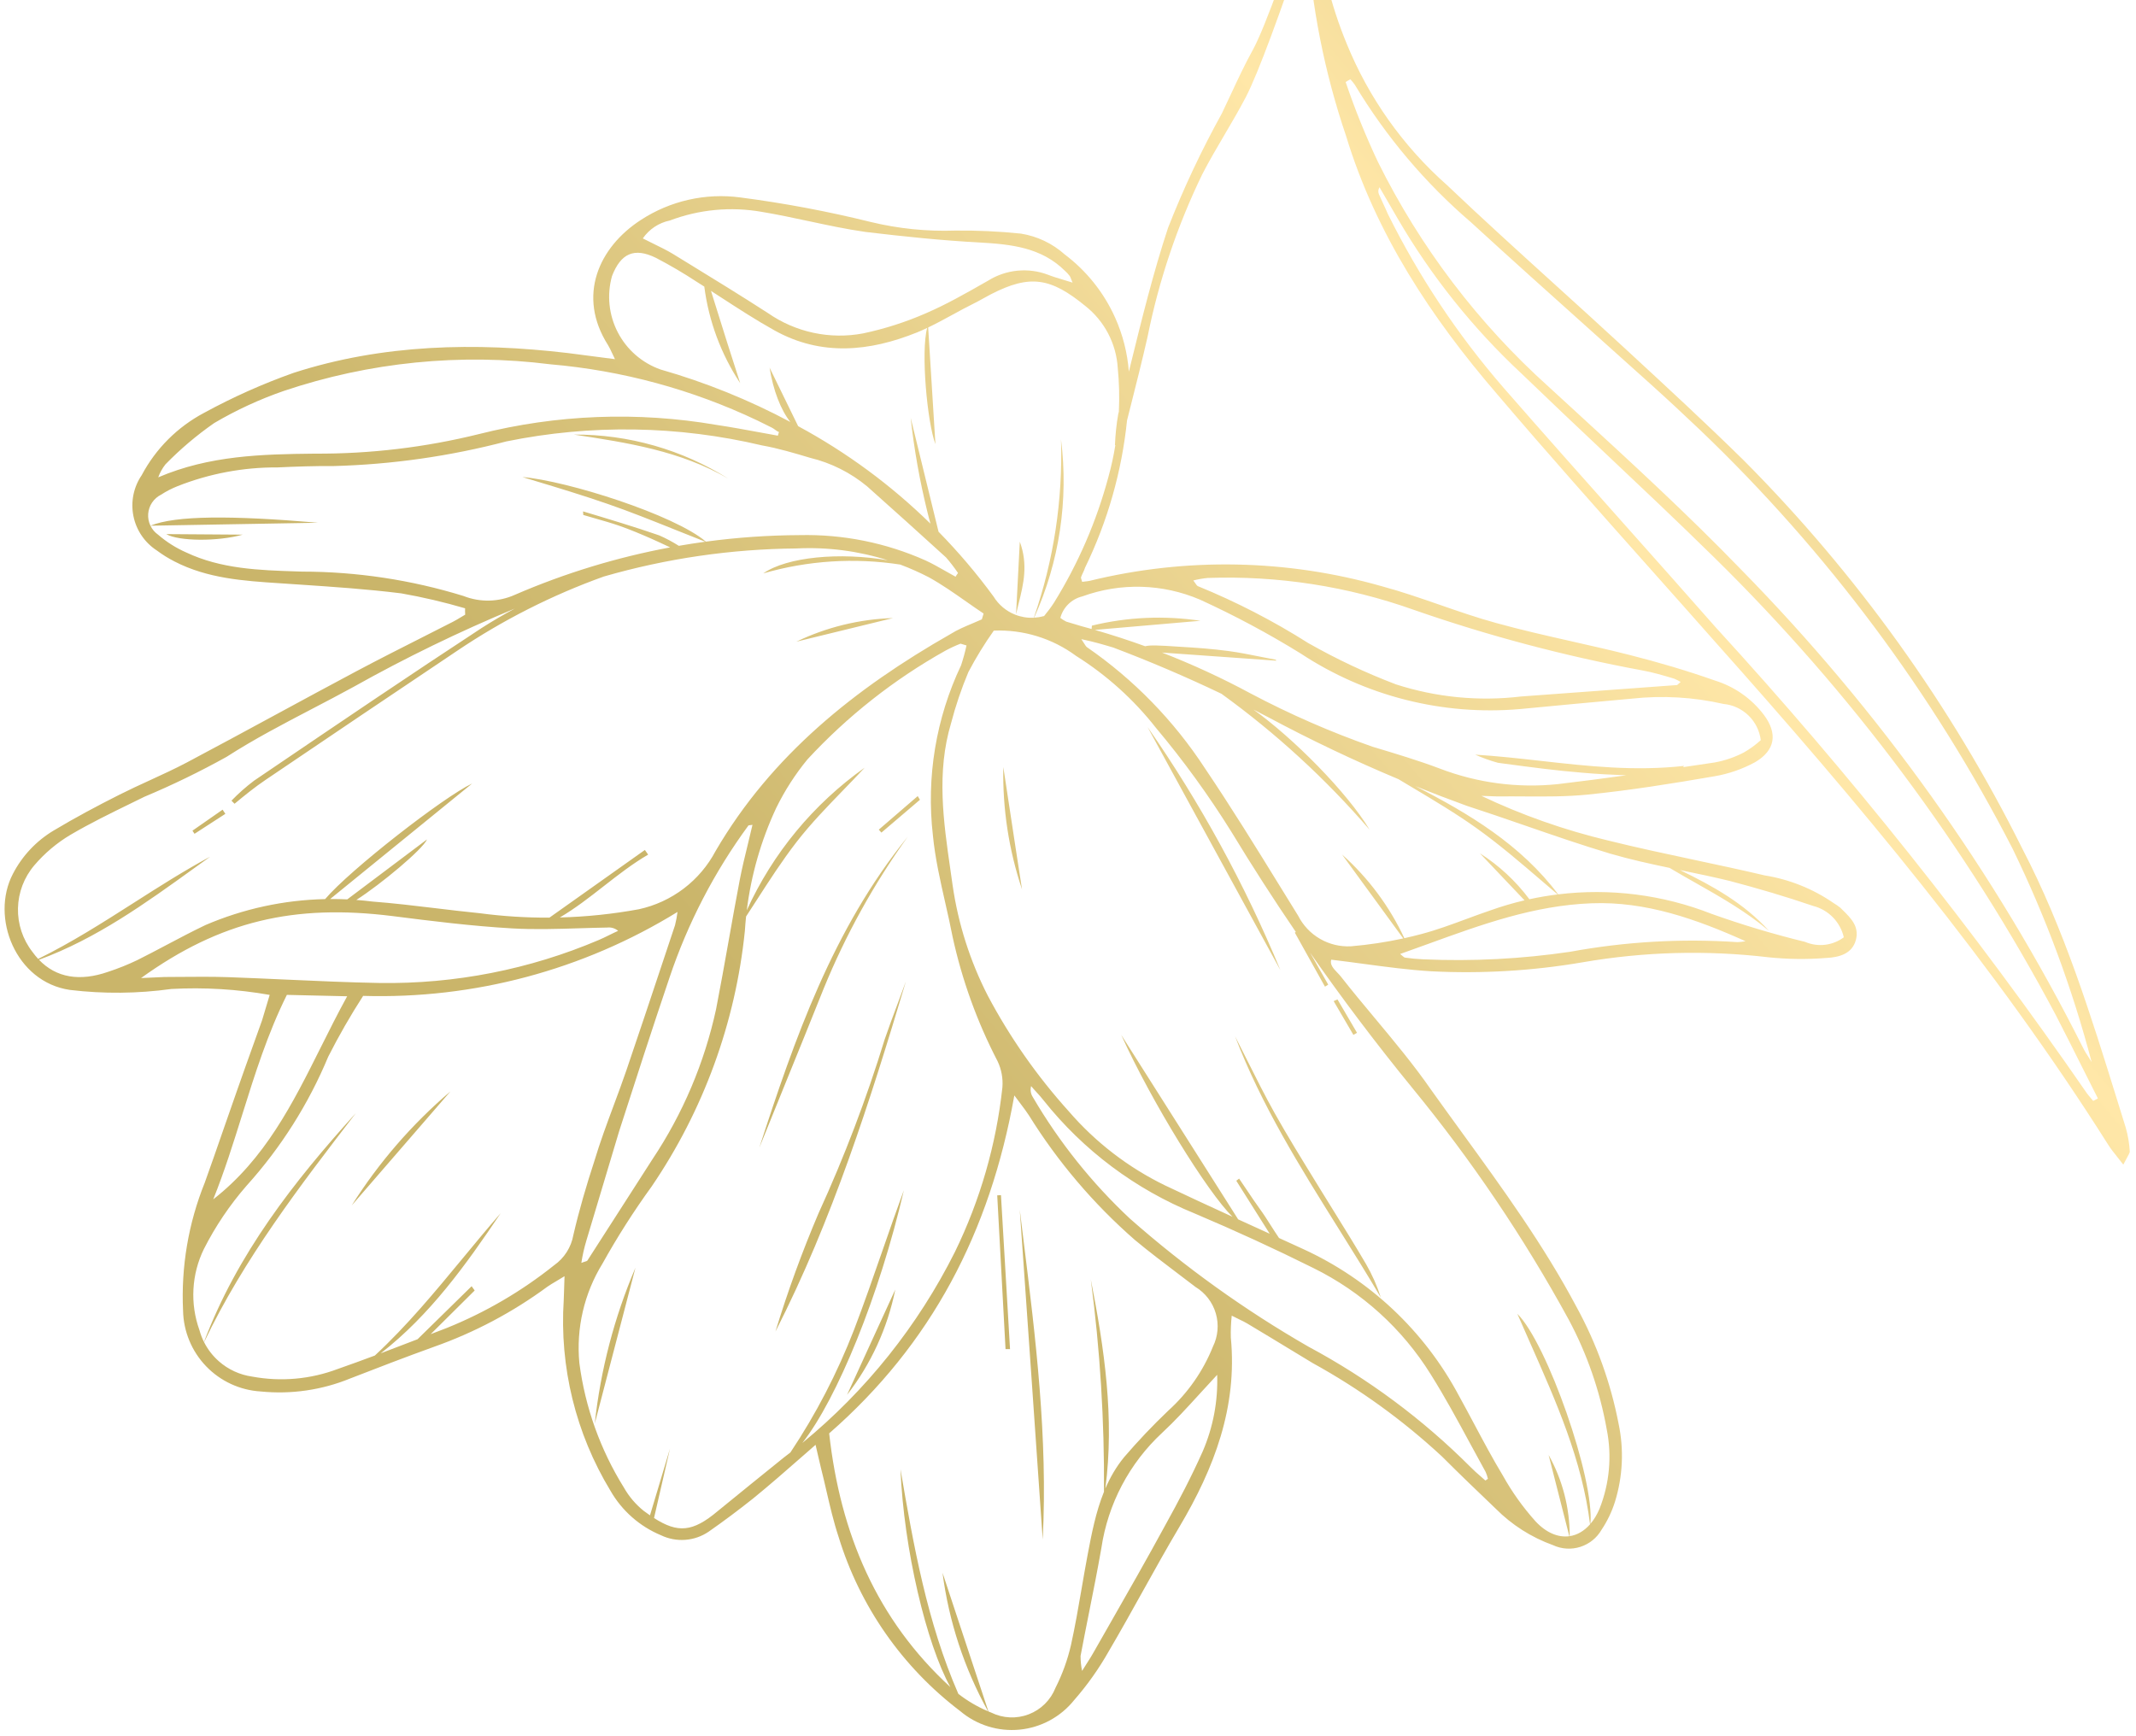 <?xml version="1.0" encoding="UTF-8"?> <svg xmlns="http://www.w3.org/2000/svg" width="315" height="256" viewBox="0 0 315 256" fill="none"> <path fill-rule="evenodd" clip-rule="evenodd" d="M59.186 87.513C62.358 88.073 65.497 88.808 68.587 89.715C68.574 90.006 68.583 90.304 68.601 90.654C68.371 90.784 68.147 90.92 67.925 91.055L67.918 91.059L67.916 91.06L67.915 91.061L67.913 91.062L67.905 91.067L67.903 91.067L67.902 91.069L67.901 91.069C67.529 91.294 67.161 91.517 66.785 91.708C65.325 92.454 63.862 93.194 62.4 93.934L62.399 93.935C59.119 95.594 55.842 97.253 52.605 98.972C48.653 101.074 44.714 103.208 40.777 105.341L40.776 105.342L40.776 105.342L40.775 105.343L40.774 105.343L40.773 105.343L40.773 105.344L40.772 105.344L40.771 105.344L40.771 105.345L40.77 105.345L40.769 105.346L40.769 105.346L40.768 105.346L40.767 105.347L40.767 105.347L40.766 105.347L40.765 105.348L40.765 105.348L40.764 105.349L40.763 105.349L40.763 105.349L40.762 105.35L40.761 105.35L40.761 105.35L40.76 105.351L40.759 105.351L40.758 105.351L40.758 105.352L40.757 105.352L40.756 105.353L40.756 105.353L40.755 105.353L40.754 105.354L40.754 105.354L40.753 105.354L40.752 105.355L40.752 105.355L40.751 105.356L40.75 105.356L40.749 105.356L40.749 105.357L40.748 105.357L40.748 105.357L40.747 105.358L40.746 105.358L40.745 105.358L40.745 105.359L40.744 105.359L40.743 105.36L40.743 105.36L40.742 105.36L40.741 105.361L40.741 105.361L40.738 105.362C36.349 107.74 31.961 110.117 27.56 112.45C25.776 113.39 23.93 114.238 22.085 115.086L22.084 115.086C20.577 115.778 19.07 116.471 17.598 117.213C14.323 118.864 11.074 120.596 7.926 122.482C5.357 124.013 3.269 126.233 1.898 128.891C-1.447 135.293 2.312 144.832 10.302 145.996C15.278 146.594 20.31 146.547 25.274 145.857C30.124 145.595 34.988 145.888 39.771 146.732L38.648 150.479C38.253 151.585 37.856 152.693 37.457 153.803L37.457 153.804L37.457 153.804L37.457 153.804C36.615 156.149 35.771 158.5 34.948 160.858C34.27 162.774 33.599 164.71 32.928 166.643C32.019 169.265 31.112 171.882 30.191 174.437C27.779 180.423 26.689 186.86 26.997 193.306C27.059 196.365 28.27 199.288 30.389 201.495C32.507 203.702 35.379 205.031 38.433 205.218C42.929 205.672 47.469 205.013 51.651 203.3C55.688 201.73 59.858 200.126 63.994 198.635C69.976 196.521 75.612 193.535 80.719 189.773C81.117 189.493 81.547 189.24 82.045 188.947C82.407 188.734 82.805 188.5 83.251 188.219C83.225 188.907 83.209 189.491 83.195 190.016L83.195 190.017L83.195 190.018C83.178 190.644 83.163 191.187 83.135 191.726C82.495 201.591 84.901 211.414 90.029 219.865C91.721 222.816 94.342 225.123 97.483 226.428C98.598 226.961 99.832 227.193 101.064 227.1C102.296 227.008 103.482 226.594 104.504 225.9C106.723 224.351 108.909 222.718 111.063 221.002C113.521 219.002 115.949 216.874 118.61 214.542L118.612 214.541L118.613 214.54C119.156 214.064 119.709 213.58 120.273 213.086C120.43 213.749 120.556 214.306 120.668 214.798L120.668 214.8C120.819 215.466 120.944 216.015 121.08 216.55C121.356 217.637 121.609 218.73 121.862 219.821L121.862 219.822L121.862 219.822L121.862 219.822L121.862 219.822L121.862 219.822L121.862 219.823L121.862 219.823L121.862 219.823L121.862 219.823L121.862 219.823L121.862 219.824L121.862 219.824L121.862 219.824L121.862 219.824L121.862 219.824L121.862 219.825L121.863 219.825L121.863 219.826L121.863 219.827L121.863 219.827C122.396 222.129 122.928 224.426 123.663 226.647C126.794 236.894 133.075 245.894 141.613 252.367C142.814 253.382 144.207 254.146 145.709 254.615C147.21 255.083 148.79 255.246 150.356 255.094C151.922 254.941 153.441 254.477 154.824 253.728C156.207 252.98 157.427 251.962 158.41 250.734C160.358 248.507 162.072 246.086 163.526 243.51C165.238 240.597 166.883 237.641 168.527 234.686L168.528 234.686C170.307 231.489 172.084 228.294 173.945 225.158C179.063 216.532 182.499 207.526 181.513 197.269C181.485 196.19 181.529 195.11 181.646 194.037C182.064 194.251 182.417 194.421 182.727 194.571L182.727 194.572C183.191 194.796 183.559 194.974 183.91 195.182C186.066 196.468 188.217 197.774 190.367 199.08C191.442 199.732 192.518 200.385 193.594 201.036C200.489 204.833 206.892 209.461 212.661 214.816C215.252 217.413 217.91 219.956 220.567 222.498C222.955 224.902 225.848 226.744 229.037 227.889C230.299 228.472 231.733 228.56 233.057 228.137C234.381 227.714 235.499 226.811 236.19 225.605C237.037 224.336 237.7 222.952 238.159 221.497C239.316 217.773 239.502 213.816 238.701 210C237.54 203.969 235.448 198.156 232.5 192.768C227.668 183.662 221.639 175.357 215.607 167.047C214.083 164.948 212.56 162.849 211.055 160.737C208.496 157.048 205.613 153.592 202.739 150.145C201.04 148.109 199.345 146.076 197.72 144C197.57 143.815 197.396 143.633 197.221 143.451C196.662 142.868 196.096 142.278 196.317 141.538C197.915 141.728 199.497 141.94 201.065 142.151L201.065 142.151L201.066 142.151L201.066 142.151L201.066 142.151L201.066 142.151L201.066 142.151L201.066 142.151L201.066 142.151L201.067 142.151L201.067 142.151L201.067 142.151L201.067 142.151L201.067 142.151L201.067 142.151L201.069 142.151C204.442 142.604 207.758 143.049 211.055 143.248C218.51 143.628 225.984 143.187 233.342 141.931C242.417 140.354 251.673 140.103 260.82 141.186C263.654 141.479 266.51 141.511 269.351 141.282C271.174 141.189 273.165 140.703 273.703 138.577C274.198 136.623 272.94 135.39 271.719 134.193C271.611 134.088 271.503 133.982 271.397 133.876C271.08 133.624 270.747 133.393 270.4 133.184C267.356 131.085 263.883 129.692 260.233 129.105C256.792 128.294 253.342 127.559 249.898 126.825L249.897 126.825C245.639 125.918 241.39 125.012 237.175 123.967C230.725 122.429 224.453 120.22 218.463 117.377C219.03 117.391 219.482 117.41 219.867 117.426L219.868 117.426C220.393 117.448 220.794 117.465 221.193 117.457C222.406 117.445 223.618 117.453 224.829 117.461L224.829 117.461L224.83 117.461L224.83 117.461L224.83 117.461L224.83 117.461L224.83 117.461L224.83 117.461C227.908 117.48 230.982 117.5 234.037 117.198C240.325 116.572 246.579 115.568 252.83 114.489C254.935 114.131 256.967 113.427 258.841 112.404C261.829 110.643 262.178 108.164 260.103 105.403C258.292 103.021 255.784 101.263 252.926 100.375C248.789 98.914 244.561 97.671 240.309 96.594C237.534 95.888 234.737 95.257 231.938 94.625L231.938 94.625L231.937 94.624L231.936 94.624L231.935 94.624L231.935 94.624L231.934 94.624L231.933 94.624L231.933 94.624L231.932 94.623L231.931 94.623L231.93 94.623L231.93 94.623L231.929 94.623L231.928 94.623L231.928 94.622L231.927 94.622L231.926 94.622L231.925 94.622L231.925 94.622L231.924 94.621L231.923 94.621L231.923 94.621L231.922 94.621L231.921 94.621L231.92 94.621L231.92 94.621L231.919 94.62L231.918 94.62L231.918 94.62L231.917 94.62L231.916 94.62L231.916 94.62L231.915 94.62L231.914 94.619L231.914 94.619L231.913 94.619L231.912 94.619L231.912 94.619L231.911 94.618L231.91 94.618L231.91 94.618L231.909 94.618L231.908 94.618L231.908 94.618L231.907 94.618L231.906 94.618L231.906 94.617L231.905 94.617L231.904 94.617L231.904 94.617L231.903 94.617L231.902 94.617L231.902 94.616L231.901 94.616C228.142 93.767 224.38 92.918 220.663 91.889C217.837 91.115 215.077 90.157 212.323 89.201L212.323 89.201L212.323 89.201L212.323 89.201L212.323 89.201L212.323 89.201L212.322 89.201L212.322 89.201L212.322 89.201L212.322 89.201L212.322 89.201L212.322 89.201L212.321 89.201L212.321 89.201L212.321 89.201L212.321 89.201L212.321 89.201L212.321 89.201L212.321 89.201L212.32 89.201L212.32 89.201L212.32 89.201L212.32 89.201L212.32 89.201L212.32 89.2L212.319 89.2L212.319 89.2L212.319 89.2L212.319 89.2L212.319 89.2L212.319 89.2L212.319 89.2L212.318 89.2L212.318 89.2L212.318 89.2L212.318 89.2L212.318 89.2L212.318 89.2L212.317 89.2L212.317 89.2L212.317 89.2L212.317 89.2L212.317 89.2L212.317 89.2L212.317 89.2L212.316 89.2L212.316 89.199L212.316 89.199L212.316 89.199L212.316 89.199L212.316 89.199L212.315 89.199L212.315 89.199L212.315 89.199L212.315 89.199C209.49 88.219 206.671 87.24 203.791 86.465C189.745 82.463 174.9 82.186 160.715 85.66C160.502 85.71 160.281 85.732 160.063 85.755L160.063 85.755L160.062 85.755C159.901 85.771 159.741 85.787 159.587 85.814C159.556 85.698 159.523 85.597 159.494 85.51L159.494 85.51C159.437 85.337 159.397 85.216 159.424 85.126C159.502 84.903 159.602 84.691 159.702 84.48C159.821 84.228 159.941 83.977 160.022 83.706C163.343 76.878 165.434 69.528 166.208 61.992C166.368 61.356 166.529 60.721 166.69 60.085C167.563 56.633 168.438 53.175 169.229 49.691C170.894 41.382 173.607 33.318 177.305 25.693C178.333 23.703 179.467 21.772 180.601 19.843C181.664 18.034 182.726 16.226 183.697 14.375C185.532 10.891 188.899 1.61 192.683 -9.567C192.706 -9.362 192.737 -9.158 192.777 -8.954C193.395 0.922 195.321 10.672 198.504 20.041C202.874 34.436 211.06 46.851 220.807 58.159C228.211 66.855 235.78 75.359 243.324 83.833C246.551 87.459 249.774 91.08 252.976 94.707C273.929 118.204 294.085 142.223 310.906 168.836C311.267 169.416 311.701 169.958 312.206 170.59C312.491 170.945 312.798 171.329 313.128 171.764C313.31 171.406 313.475 171.106 313.616 170.85C313.844 170.437 314.009 170.137 314.084 169.886C314.023 168.658 313.818 167.44 313.473 166.26C313.069 164.965 312.667 163.669 312.265 162.373C308.334 149.704 304.396 137.011 298.252 125.196C287.714 104.013 273.835 84.664 257.149 67.892C251.609 62.445 245.903 57.176 240.21 51.92L239.539 51.3C236.178 48.195 232.79 45.122 229.402 42.05C224.013 37.163 218.626 32.278 213.36 27.271C206.91 21.563 201.863 14.445 198.61 6.47C196.222 0.698 194.732 -5.405 194.194 -11.629C194.167 -12.177 194.1 -12.727 194.02 -13.39C194.015 -13.427 194.011 -13.464 194.006 -13.502C199.934 -31.234 206.542 -52.369 209.816 -62.842C210.463 -64.911 210.98 -66.564 211.336 -67.692C211.567 -68.669 211.748 -69.657 211.878 -70.653C211.186 -70.393 211.066 -70.404 211.066 -70.404C210.867 -70.176 210.707 -69.917 210.59 -69.637C209.881 -67.516 208.392 -62.773 206.46 -56.618C199.958 -35.91 188.437 0.783 184.721 7.425C183.553 9.542 182.529 11.738 181.505 13.937L181.505 13.937L181.504 13.938C181.068 14.874 180.632 15.81 180.184 16.741C177.173 22.181 174.524 27.813 172.255 33.601C170.065 40.239 168.376 47.095 166.697 53.911L166.697 53.913L166.476 54.808C166.265 52.062 165.581 49.364 164.445 46.834C162.792 43.152 160.234 39.948 157.01 37.52C155.196 35.898 152.953 34.834 150.55 34.453C147.326 34.119 144.086 33.97 140.845 34.005C136.661 34.15 132.478 33.724 128.409 32.738C122.079 31.172 115.665 29.965 109.199 29.123C104.061 28.43 98.845 29.609 94.503 32.443C88.276 36.481 85.067 43.661 89.664 50.893C89.878 51.242 90.052 51.614 90.294 52.133C90.407 52.376 90.535 52.651 90.69 52.971L83.729 52.066C70.113 50.471 56.456 50.733 43.273 54.999C38.731 56.611 34.325 58.581 30.095 60.889C26.175 62.964 22.97 66.169 20.894 70.087C20.3 70.959 19.887 71.941 19.677 72.974C19.468 74.008 19.468 75.073 19.676 76.107C19.884 77.141 20.296 78.123 20.889 78.995C21.482 79.867 22.243 80.612 23.128 81.186C23.945 81.796 24.812 82.335 25.719 82.799C30.605 85.325 35.925 85.672 41.24 86.018C41.834 86.057 42.427 86.096 43.02 86.138L44.068 86.208C49.12 86.547 54.175 86.886 59.186 87.513ZM165 60.715C165.103 58.564 165.049 56.405 164.836 54.254C164.726 52.48 164.242 50.75 163.416 49.176C162.591 47.602 161.442 46.22 160.046 45.12C154.969 40.967 151.911 40.419 146.121 43.407C145.759 43.594 145.404 43.792 145.047 43.99C144.6 44.239 144.151 44.489 143.686 44.719C142.586 45.261 141.521 45.843 140.463 46.42L140.463 46.42L140.463 46.42L140.463 46.42L140.462 46.421L140.462 46.421L140.462 46.421L140.462 46.421L140.462 46.421L140.462 46.421L140.461 46.421L140.461 46.421L140.461 46.421L140.461 46.421L140.461 46.422L140.461 46.422L140.46 46.422L140.46 46.422L140.46 46.422L140.46 46.422L140.46 46.422L140.46 46.422L140.459 46.422L140.459 46.422L140.459 46.422L140.459 46.423L140.459 46.423L140.459 46.423L140.458 46.423L140.458 46.423L140.458 46.423L140.458 46.423L140.458 46.423L140.457 46.423L140.457 46.423L140.457 46.423L140.457 46.424L140.457 46.424L140.457 46.424L140.456 46.424L140.456 46.424L140.456 46.424L140.456 46.424L140.456 46.424L140.456 46.424L140.455 46.424L140.455 46.425L140.455 46.425L140.455 46.425L140.455 46.425L140.455 46.425L140.454 46.425L140.454 46.425L140.454 46.425L140.454 46.425C139.268 47.073 138.09 47.716 136.88 48.294L137.949 65.507C136.75 62.337 135.774 51.907 136.731 48.365C136.239 48.598 135.743 48.82 135.237 49.026C128.242 51.85 121.115 52.568 114.221 48.731C111.53 47.233 108.95 45.56 106.366 43.883L106.366 43.883L106.365 43.883L106.365 43.883L106.365 43.883L106.365 43.883L106.365 43.883L106.365 43.883L106.365 43.883L106.365 43.882L106.364 43.882L106.364 43.882L106.364 43.882L106.364 43.882L106.364 43.882L106.364 43.882L106.364 43.882L106.364 43.882L106.364 43.882L106.363 43.882L106.363 43.882L106.363 43.881L106.363 43.881L106.363 43.881L106.363 43.881L106.363 43.881L106.363 43.881L106.362 43.881L106.362 43.881L106.362 43.881L106.362 43.881L106.362 43.881L106.362 43.88L106.362 43.88L106.362 43.88L106.362 43.88L106.361 43.88L106.361 43.88L106.361 43.88L106.361 43.88L106.361 43.88L106.361 43.88L106.361 43.88L106.361 43.88L106.36 43.88L106.36 43.879L106.36 43.879L106.36 43.879L106.36 43.879L106.36 43.879L106.36 43.879L106.36 43.879L106.36 43.879L106.359 43.879L106.359 43.879L106.359 43.879L105.786 43.507C105.583 43.375 105.38 43.244 105.178 43.113L104.851 42.902C105.067 43.591 105.282 44.281 105.498 44.971L105.498 44.972L105.499 44.974C106.681 48.761 107.875 52.582 109.159 56.512C106.328 52.227 104.519 47.353 103.865 42.269C103.513 42.044 103.16 41.819 102.805 41.597C100.846 40.306 98.821 39.117 96.74 38.033C93.523 36.454 91.553 37.364 90.254 40.714C89.476 43.487 89.78 46.453 91.106 49.01C92.431 51.567 94.678 53.525 97.393 54.488C104.039 56.387 110.463 58.985 116.56 62.237C115.155 60.489 114.026 57.582 113.488 54.218L117.703 62.851C124.869 66.719 131.434 71.566 137.219 77.234C137.049 76.635 136.888 76.034 136.748 75.429C135.626 70.882 134.807 66.265 134.297 61.609L138.408 78.422C141.329 81.398 144.041 84.59 146.518 87.974C147.264 89.193 148.388 90.135 149.718 90.658C150.596 91.003 151.531 91.153 152.462 91.105C155.394 82.651 156.751 73.729 156.467 64.783C157.603 73.757 156.23 82.867 152.504 91.103C152.97 91.076 153.435 90.999 153.89 90.872L153.964 90.87C154.501 90.229 154.998 89.557 155.453 88.856C159.012 83.111 161.709 76.874 163.459 70.346C163.885 68.801 164.227 67.237 164.482 65.66L164.425 65.643C164.482 64.116 164.642 62.594 164.904 61.088L165 60.715ZM142.811 99.113C143.923 96.996 145.175 94.955 146.56 93.005C150.914 92.83 155.197 94.148 158.699 96.74C163.205 99.574 167.189 103.164 170.475 107.353C174.535 112.186 178.246 117.301 181.582 122.66C184.625 127.678 187.799 132.612 191.102 137.459L190.947 137.543L195.396 145.517L195.878 145.219L193.202 140.504C197.969 147.335 202.994 153.986 208.265 160.442C217.013 171.094 224.741 182.542 231.35 194.638C234.049 199.691 235.937 205.137 236.943 210.777C237.734 214.709 237.367 218.786 235.887 222.513C235.511 223.401 235.053 224.151 234.535 224.756C235.188 218.173 228.141 198.069 223.764 193.767C224.389 195.207 225.023 196.637 225.656 198.064L225.656 198.064L225.656 198.064C229.522 206.786 233.319 215.351 234.488 224.81C233.621 225.8 232.588 226.393 231.487 226.558C231.492 222.366 230.422 218.242 228.376 214.581C229.413 218.645 230.432 222.64 231.431 226.566C229.805 226.787 228.034 226.081 226.431 224.354C224.587 222.296 222.978 220.04 221.633 217.628C220.144 215.161 218.784 212.61 217.418 210.046L217.418 210.046L217.417 210.045L217.417 210.045L217.417 210.044L217.417 210.044L217.416 210.043L217.416 210.043L217.416 210.043L217.416 210.042L217.416 210.042L217.415 210.041L217.415 210.041L217.415 210.04L217.415 210.04L217.414 210.04L217.414 210.039L217.414 210.039L217.414 210.038L217.413 210.038L217.413 210.037L217.413 210.037L217.413 210.037L217.413 210.036L217.412 210.036L217.412 210.035L217.412 210.035L217.412 210.034L217.411 210.034L217.411 210.034C216.667 208.638 215.921 207.238 215.151 205.847C210.064 196.293 201.971 188.681 192.123 184.188C190.957 183.652 189.789 183.118 188.621 182.585C188.212 181.99 187.811 181.359 187.408 180.727L187.408 180.727L187.408 180.727L187.408 180.727L187.408 180.727L187.408 180.727L187.408 180.727C186.871 179.883 186.333 179.038 185.777 178.278C185.157 177.428 184.54 176.505 183.917 175.575L183.917 175.575C183.525 174.988 183.131 174.399 182.733 173.824L182.318 174.142L187.245 181.957L186.051 181.413L186.05 181.412L186.049 181.412L186.048 181.411L186.047 181.411L186.046 181.41L186.045 181.41L186.044 181.409L186.043 181.409L186.042 181.408L186.041 181.408L186.04 181.407L186.039 181.407L186.037 181.406L186.036 181.406L186.035 181.405L186.034 181.405L186.033 181.405L186.032 181.404L186.031 181.404L186.03 181.403L186.029 181.403L186.028 181.402L186.027 181.402L186.026 181.401L186.025 181.401L186.024 181.4L186.023 181.4L186.022 181.399L186.021 181.399L186.02 181.398L186.019 181.398L186.018 181.397L186.017 181.397L186.016 181.396L186.015 181.396L186.014 181.395L186.013 181.395L186.012 181.395L186.011 181.394L186.01 181.394L186.009 181.393L186.008 181.393L186.007 181.392L186.006 181.392L186.004 181.391L186.002 181.39L186 181.389L185.998 181.388L185.998 181.388L185.997 181.388L185.997 181.388L185.997 181.388L185.996 181.387L185.996 181.387L185.996 181.387L185.995 181.387L185.995 181.387L185.995 181.387L185.995 181.387L185.994 181.387L185.994 181.386L185.992 181.385C184.858 180.869 183.725 180.352 182.592 179.834L165.347 152.626C169.894 162.623 178.054 175.802 181.754 179.451C178.434 177.931 175.12 176.401 171.828 174.836C166.388 172.192 161.545 168.464 157.597 163.882C152.939 158.717 148.935 152.999 145.676 146.855C143.055 141.741 141.299 136.228 140.48 130.539C140.376 129.794 140.268 129.047 140.161 128.3L140.16 128.295C139.128 121.124 138.087 113.896 140.255 106.661C140.926 104.088 141.781 101.566 142.811 99.113ZM145.052 90.487L144.795 91.344C144.333 91.554 143.865 91.751 143.398 91.947L143.398 91.947L143.397 91.947L143.397 91.948L143.397 91.948L143.396 91.948L143.396 91.948L143.396 91.948L143.395 91.948L143.395 91.948L143.395 91.948L143.394 91.949L143.394 91.949L143.394 91.949L143.393 91.949L143.393 91.949L143.393 91.949L143.392 91.949L143.392 91.95L143.392 91.95L143.391 91.95L143.391 91.95L143.391 91.95L143.39 91.95L143.39 91.95L143.39 91.951L143.389 91.951L143.389 91.951L143.389 91.951L143.388 91.951L143.388 91.951L143.388 91.951L143.388 91.951L143.387 91.952L143.387 91.952L143.387 91.952L143.386 91.952L143.386 91.952L143.386 91.952L143.385 91.953L143.385 91.953L143.385 91.953L143.384 91.953C142.272 92.42 141.168 92.884 140.187 93.506C126.097 101.534 113.771 111.394 105.534 125.505C104.389 127.674 102.783 129.567 100.83 131.051C98.877 132.534 96.624 133.574 94.228 134.097C90.37 134.807 86.469 135.213 82.559 135.313C84.848 133.965 86.939 132.332 89.028 130.701C91.148 129.046 93.266 127.392 95.584 126.042L95.101 125.356L81.028 135.337C77.591 135.355 74.151 135.137 70.734 134.683C68.578 134.469 66.424 134.21 64.269 133.952L64.269 133.951L64.268 133.951C61.146 133.576 58.022 133.201 54.892 132.962C54.112 132.864 53.332 132.785 52.551 132.726C56.224 130.364 62.323 125.278 62.975 123.799L51.211 132.643C50.369 132.603 49.528 132.586 48.688 132.591L69.626 115.558C65.405 117.547 51.599 128.297 47.945 132.602C41.888 132.733 35.891 134.028 30.286 136.437C28.351 137.361 26.447 138.367 24.545 139.372C23.118 140.126 21.692 140.88 20.253 141.598C18.866 142.264 17.437 142.838 15.975 143.317C11.735 144.801 8.277 144.186 5.746 141.55C14.227 138.433 21.459 133.219 28.692 128.003L28.696 128.001C29.463 127.448 30.23 126.895 30.998 126.344C27.121 128.433 23.407 130.803 19.692 133.174C15.105 136.1 10.518 139.026 5.627 141.424C5.33 141.104 5.047 140.756 4.777 140.38C3.351 138.546 2.599 136.276 2.65 133.952C2.701 131.629 3.551 129.394 5.057 127.624C6.576 125.841 8.378 124.32 10.391 123.122C13.287 121.421 16.317 119.942 19.34 118.467L19.346 118.464C19.997 118.147 20.648 117.829 21.297 117.509C25.442 115.772 29.488 113.806 33.416 111.621C37.489 109.003 41.762 106.773 46.038 104.542L46.039 104.541L46.042 104.539C48.067 103.483 50.091 102.426 52.096 101.328C59.806 97.006 67.762 93.141 75.922 89.752C74.261 90.644 72.632 91.598 71.04 92.614C60.456 99.545 49.969 106.658 39.495 113.763L37.483 115.127C36.291 116.023 35.172 117.012 34.137 118.085L34.59 118.541C36.03 117.349 37.594 116.071 39.193 115C48.575 108.645 57.975 102.311 67.394 95.999C74.128 91.457 81.402 87.772 89.045 85.028C98.269 82.365 107.826 80.969 117.451 80.889C122.03 80.66 126.596 81.257 130.933 82.634C123.917 81.411 116.072 82.119 112.561 84.565C119.131 82.665 126.025 82.227 132.761 83.265C134.201 83.804 135.612 84.43 136.986 85.143C138.885 86.195 140.677 87.451 142.47 88.708C143.327 89.308 144.183 89.909 145.052 90.487ZM141.654 94.93L142.535 95.193C142.318 96.184 142.049 97.163 141.73 98.125C138.024 105.939 136.585 114.635 137.579 123.226C137.904 126.557 138.652 129.852 139.4 133.15C139.779 134.82 140.158 136.49 140.482 138.166C141.875 144.557 144.11 150.736 147.129 156.539C147.689 157.732 147.93 159.05 147.827 160.364C146.915 168.799 144.546 177.011 140.826 184.635C135.379 195.513 127.708 205.11 118.324 212.811C123.465 206.274 129.695 191.051 133.294 175.54C132.204 178.496 131.162 181.495 130.116 184.507L130.116 184.507L130.116 184.507L130.116 184.507L130.116 184.507L130.116 184.507C128.771 188.378 127.419 192.269 125.948 196.117C123.488 202.478 120.339 208.549 116.558 214.221C116.232 214.475 115.905 214.726 115.575 214.975L115.57 214.978L115.57 214.979L115.57 214.979L115.57 214.979L115.569 214.979L115.569 214.98L115.569 214.98L115.569 214.98L115.568 214.98L115.568 214.98L115.568 214.981L115.568 214.981L115.567 214.981L115.567 214.981L115.567 214.982L115.567 214.982L115.566 214.982L115.566 214.982L115.566 214.982L115.566 214.983L115.565 214.983L115.565 214.983L115.565 214.983L115.565 214.984L115.564 214.984L115.564 214.984L115.564 214.984L115.564 214.984L115.563 214.985L115.563 214.985L115.563 214.985L115.562 214.985L115.562 214.986L115.562 214.986L115.562 214.986L115.561 214.986L115.561 214.986L115.561 214.987L115.561 214.987L115.56 214.987L115.56 214.987L115.56 214.988L115.56 214.988L115.559 214.988L115.559 214.988L115.559 214.988L115.559 214.989L115.558 214.989L115.558 214.989L115.558 214.989C112.319 217.604 109.08 220.218 105.828 222.877C102.15 225.975 99.947 226.124 96.451 223.885C96.8 222.373 97.147 220.857 97.495 219.338L97.496 219.335L97.497 219.332L97.498 219.328L97.498 219.324L97.499 219.32L97.5 219.316L97.501 219.311C97.934 217.422 98.367 215.53 98.806 213.64L95.855 223.489C95.561 223.288 95.257 223.07 94.943 222.838C93.748 221.882 92.748 220.706 91.996 219.373C88.527 213.795 86.291 207.54 85.44 201.026C84.952 195.895 86.15 190.745 88.852 186.355C91.037 182.428 93.455 178.635 96.093 174.996C103.739 163.769 108.466 150.814 109.847 137.301C109.891 136.588 109.951 135.877 110.025 135.168C110.54 134.38 111.049 133.59 111.559 132.799L111.559 132.799C113.448 129.869 115.335 126.941 117.466 124.185C119.556 121.483 121.957 119.005 124.36 116.526L124.36 116.526L124.361 116.525L124.361 116.525L124.361 116.525L124.361 116.525L124.361 116.525L124.361 116.525L124.361 116.524L124.362 116.524L124.362 116.524L124.362 116.524L124.362 116.524L124.362 116.524L124.362 116.524L124.362 116.523L124.363 116.523L124.363 116.523L124.363 116.523L124.363 116.523L124.363 116.523L124.363 116.523L124.363 116.522L124.364 116.522L124.364 116.522L124.364 116.522L124.364 116.522L124.364 116.522L124.364 116.522L124.364 116.521L124.364 116.521L124.365 116.521L124.365 116.521L124.365 116.521L124.365 116.521L124.365 116.52L124.365 116.52L124.365 116.52L124.366 116.52L124.366 116.52L124.367 116.519L124.368 116.518L124.368 116.517L124.369 116.516L124.37 116.515L124.371 116.514L124.371 116.514L124.372 116.513L124.373 116.513L124.373 116.512L124.374 116.511L124.374 116.511L124.375 116.51L124.375 116.51L124.376 116.509L124.376 116.508L124.377 116.508L124.378 116.507L124.378 116.507L124.379 116.506L124.379 116.505L124.38 116.505L124.38 116.504L124.381 116.504L124.382 116.503L124.382 116.503L124.383 116.502L124.383 116.501L124.384 116.501L124.384 116.5L124.385 116.5L124.385 116.499L124.386 116.498L124.387 116.498L124.387 116.497L124.388 116.497L124.388 116.496L124.389 116.495L124.389 116.495C125.44 115.411 126.49 114.328 127.515 113.224C119.954 118.584 113.961 125.843 110.13 134.251C110.776 129.029 112.239 123.935 114.472 119.156C115.724 116.6 117.269 114.199 119.075 112C124.976 105.619 131.844 100.206 139.427 95.96C140.148 95.571 140.892 95.227 141.654 94.93ZM140.153 248.82C129.309 238.859 123.928 226.209 122.279 211.4C137.337 198.25 146.007 181.711 149.586 161.555C149.934 162.033 150.243 162.441 150.523 162.811L150.523 162.812L150.523 162.812C150.998 163.441 151.389 163.959 151.749 164.516C156.014 171.372 161.273 177.557 167.355 182.868C169.479 184.633 171.663 186.286 173.853 187.944C174.668 188.561 175.484 189.178 176.297 189.802C177.748 190.68 178.818 192.07 179.296 193.697C179.773 195.324 179.624 197.071 178.878 198.594C177.429 202.21 175.172 205.446 172.28 208.055C169.998 210.231 167.826 212.519 165.773 214.912C164.599 216.351 163.709 217.904 163.008 219.531C164.375 209.13 162.863 198.885 160.862 188.695C162.231 199.077 162.881 209.54 162.807 220.011C161.601 222.987 160.983 226.192 160.38 229.383C160.074 231.005 159.795 232.627 159.516 234.248C159.033 237.05 158.552 239.846 157.938 242.623C157.435 244.808 156.669 246.924 155.656 248.925C155.305 249.813 154.774 250.619 154.096 251.292C153.418 251.964 152.608 252.488 151.717 252.832C150.825 253.175 149.873 253.33 148.919 253.286C147.965 253.242 147.03 253.001 146.174 252.578C146.036 252.523 145.899 252.467 145.763 252.41L138.996 231.954C139.925 239.128 142.203 246.061 145.708 252.387C144.142 251.723 142.67 250.858 141.328 249.816C136.71 239.225 134.73 227.962 132.796 216.691C133.284 228.487 136.628 242.481 140.153 248.82ZM48.407 155.838C49.966 152.764 51.683 149.773 53.551 146.876C69.883 147.369 86.001 143.065 99.913 134.497C99.832 135.156 99.71 135.809 99.548 136.453C98.95 138.243 98.354 140.034 97.757 141.824C95.97 147.191 94.182 152.557 92.356 157.912C91.77 159.617 91.141 161.309 90.512 163.001L90.512 163.003C89.496 165.737 88.479 168.471 87.644 171.259C86.472 174.844 85.405 178.484 84.556 182.141C84.237 183.945 83.217 185.55 81.718 186.604C76.918 190.441 71.584 193.558 65.885 195.856C65.092 196.16 64.301 196.464 63.512 196.768L70.002 190.325L69.55 189.698L61.578 197.515C59.773 198.211 57.969 198.906 56.151 199.591C63.395 193.959 68.71 186.552 73.834 178.929C71.926 181.116 70.077 183.354 68.23 185.59L68.229 185.59L68.229 185.59C64.121 190.562 60.019 195.526 55.282 199.918C53.487 200.589 51.675 201.251 49.833 201.894C45.803 203.421 41.432 203.812 37.195 203.027C35.369 202.771 33.658 201.985 32.275 200.766C31.372 199.97 30.634 199.013 30.096 197.95C35.965 185.656 44.225 174.9 52.479 164.167C43.312 174.28 34.967 184.979 30.083 197.925C29.803 197.366 29.577 196.778 29.411 196.169C28.716 194.234 28.415 192.179 28.528 190.125C28.64 188.072 29.163 186.062 30.066 184.214C31.768 180.855 33.881 177.72 36.355 174.882C41.425 169.264 45.5 162.824 48.407 155.838ZM141.158 84.687C141.078 84.791 140.995 84.898 140.956 85.029L140.859 85.024C140.409 84.777 139.959 84.521 139.512 84.266C138.489 83.684 137.478 83.108 136.5 82.66C130.667 80.055 124.329 78.777 117.942 78.921C113.302 78.942 108.678 79.265 104.1 79.883C99.415 75.899 83.597 70.903 77.044 70.356C77.683 70.554 78.431 70.779 79.259 71.03C82.106 71.889 85.913 73.039 89.607 74.317C92.888 75.453 96.121 76.748 99.497 78.101C100.969 78.691 102.469 79.292 104.012 79.895C102.706 80.073 101.404 80.275 100.106 80.5C99.186 79.913 98.22 79.398 97.219 78.96C93.542 77.686 89.773 76.556 85.981 75.42L86.019 75.948C86.607 76.125 87.205 76.296 87.801 76.466L87.803 76.466C88.991 76.806 90.173 77.144 91.256 77.517C92.883 78.079 94.651 78.83 96.041 79.443C96.947 79.843 97.883 80.282 98.831 80.73C90.987 82.192 83.311 84.53 75.951 87.715C74.76 88.253 73.473 88.546 72.166 88.577C70.86 88.608 69.56 88.377 68.345 87.896C60.63 85.519 52.602 84.307 44.529 84.302L44.076 84.287L43.764 84.277C38.196 84.096 32.617 83.915 27.445 81.471C25.944 80.809 24.55 79.928 23.31 78.855C22.828 78.517 22.441 78.062 22.186 77.532L46.91 77.095C34.059 75.999 25.913 76.017 22.185 77.531L22.176 77.511C21.92 76.973 21.809 76.377 21.853 75.783C21.898 75.188 22.095 74.616 22.427 74.121C22.76 73.626 23.215 73.226 23.748 72.96C24.518 72.459 25.337 72.037 26.192 71.699C30.887 69.844 35.894 68.906 40.942 68.936C43.711 68.806 46.444 68.715 49.218 68.735C57.818 68.503 66.362 67.283 74.683 65.099C87.137 62.56 99.995 62.761 112.363 65.688C114.769 66.114 117.206 66.844 119.463 67.52L119.464 67.52C122.558 68.265 125.441 69.709 127.89 71.742C131.773 75.202 135.647 78.691 139.512 82.21C140.148 82.941 140.739 83.71 141.283 84.512C141.247 84.572 141.203 84.629 141.158 84.687ZM270.293 135.282C271.094 136.099 271.654 137.122 271.911 138.237C271.102 138.841 270.148 139.221 269.146 139.34C268.143 139.458 267.127 139.31 266.199 138.911C261.542 137.774 256.946 136.397 252.431 134.786C245.19 131.939 237.405 130.974 229.788 131.903C224.275 124.568 216.663 120.012 208.73 115.942C211.242 116.957 213.774 117.927 216.324 118.851C219.197 119.782 222.051 120.768 224.904 121.753L224.905 121.753L224.905 121.753L224.905 121.754L224.906 121.754L224.906 121.754L224.906 121.754L224.907 121.754L224.907 121.754L224.907 121.754L224.907 121.754L224.908 121.754L224.908 121.754L224.908 121.754L224.909 121.754L224.909 121.755L224.909 121.755L224.909 121.755L224.91 121.755L224.91 121.755L224.91 121.755L224.911 121.755L224.911 121.755L224.911 121.755L224.911 121.755L224.912 121.755L224.912 121.755L224.912 121.756L224.913 121.756L224.913 121.756L224.913 121.756L224.913 121.756L224.914 121.756L224.914 121.756L224.914 121.756L224.915 121.756L224.915 121.756L224.915 121.756L224.915 121.757L224.916 121.757L224.916 121.757L224.916 121.757L224.917 121.757L224.917 121.757L224.917 121.757L224.917 121.757L224.918 121.757L224.918 121.757L224.918 121.757L224.919 121.757L224.919 121.758L224.919 121.758L224.919 121.758L224.92 121.758L224.92 121.758C229.095 123.2 233.269 124.642 237.503 125.91C240.37 126.745 243.288 127.388 246.216 128C247.466 128.745 248.734 129.464 250.001 130.182C253.775 132.322 257.548 134.461 260.879 137.292C257.194 133.223 252.548 130.643 247.743 128.317L247.97 128.364L247.971 128.364C250.352 128.856 252.733 129.348 255.092 129.926C259.218 131.014 263.333 132.223 267.371 133.605C268.481 133.885 269.492 134.465 270.293 135.282ZM219.771 134.274C221.433 133.68 223.121 133.183 224.825 132.784L218.238 125.845C221.063 127.643 223.537 129.94 225.541 132.623C226.922 132.322 228.314 132.086 229.711 131.913C228.924 131.246 228.132 130.567 227.336 129.884L227.324 129.875L227.319 129.87C224.226 127.218 221.058 124.502 217.728 122.126C214.749 119.999 211.519 118.072 208.29 116.145L208.282 116.14L208.275 116.136C207.594 115.73 206.912 115.323 206.233 114.915C199.679 112.172 193.257 109.116 186.99 105.758C186.281 105.386 185.57 105.018 184.857 104.654C190.713 108.848 198.654 116.837 201.984 122.377C195.501 114.865 188.167 108.134 180.129 102.319C174.913 99.825 169.594 97.552 164.185 95.506C162.786 95.087 161.364 94.661 159.466 94.264C159.668 94.554 159.806 94.777 159.913 94.949C160.07 95.202 160.161 95.349 160.292 95.447C167.207 100.218 173.124 106.294 177.71 113.333C181.589 119.079 185.238 124.998 188.881 130.909L188.882 130.91L188.882 130.911L188.883 130.912L188.883 130.912L188.884 130.913L188.884 130.914L188.884 130.914L188.885 130.915L188.885 130.916L188.886 130.917L188.886 130.917L188.887 130.918L188.887 130.919L188.888 130.919L188.888 130.92L188.889 130.921L188.889 130.922L188.89 130.922L188.89 130.923L188.89 130.924L188.891 130.924L188.891 130.925L188.893 130.928L188.895 130.932L188.897 130.935L188.899 130.938L188.901 130.941C189.748 132.315 190.595 133.689 191.445 135.06C192.168 136.486 193.291 137.671 194.676 138.47C196.061 139.27 197.649 139.649 199.246 139.562C201.834 139.343 204.403 138.956 206.939 138.404L197.915 126.028C201.786 129.476 204.911 133.676 207.102 138.368C207.948 138.182 208.79 137.976 209.627 137.753C211.858 137.163 214.029 136.36 216.204 135.555L216.205 135.555C217.389 135.117 218.574 134.678 219.771 134.274ZM157.239 91.679C156.925 91.522 156.627 91.334 156.35 91.117L156.372 91.124C156.578 90.354 156.986 89.655 157.556 89.098C158.125 88.541 158.834 88.148 159.608 87.961C165.247 85.903 171.46 86.075 176.977 88.442C182.084 90.777 187.04 93.429 191.817 96.381C201.369 102.681 212.769 105.567 224.168 104.574C229.639 104.048 235.129 103.537 240.641 103.04C245.158 102.547 249.726 102.81 254.158 103.818C255.547 103.948 256.85 104.548 257.851 105.519C258.853 106.49 259.493 107.774 259.666 109.158C258.906 109.851 258.072 110.459 257.18 110.972C255.82 111.682 254.359 112.181 252.849 112.454C251.299 112.685 249.749 112.916 248.199 113.144C248.258 113.083 248.315 113.021 248.37 112.956C241.066 113.77 234.202 113 227.298 112.226L227.298 112.226C224.075 111.864 220.843 111.502 217.553 111.299C218.64 111.784 219.761 112.186 220.908 112.501L221.493 112.579L222.005 112.648L222.006 112.648C225.778 113.152 229.547 113.656 233.335 113.961C235.491 114.153 237.655 114.266 239.822 114.344C236.457 114.809 233.1 115.248 229.756 115.644C223.842 116.264 217.866 115.476 212.316 113.346C209.178 112.16 205.725 111.125 202.407 110.131L202.407 110.131C196.246 107.97 190.255 105.353 184.484 102.301C180.237 100.009 175.854 97.986 171.362 96.242L188.204 97.439L188.148 97.299C187.37 97.156 186.597 97.001 185.824 96.846L185.823 96.846C184.276 96.535 182.73 96.225 181.153 96.015C178.788 95.7 176.382 95.52 173.962 95.385C170.891 95.177 169.629 95.119 168.879 95.31C166.434 94.425 163.959 93.621 161.458 92.901L177.028 91.556C171.697 90.754 166.261 90.996 161.022 92.271L160.983 92.765C160.488 92.625 159.993 92.488 159.496 92.355L157.239 91.679ZM114.874 63.71L114.712 64.252L114.734 64.259C113.92 64.112 113.106 63.962 112.294 63.813C110.031 63.396 107.786 62.983 105.62 62.659C93.998 60.668 82.088 61.129 70.654 64.015C62.719 65.981 54.571 66.952 46.396 66.905C38.623 66.987 30.869 67.172 23.334 70.4C23.583 69.707 23.944 69.059 24.401 68.481C26.599 66.231 29.005 64.192 31.587 62.394C34.846 60.476 38.289 58.887 41.863 57.651C54.493 53.401 67.92 52.059 81.141 53.726C91.747 54.639 102.102 57.45 111.714 62.025L113.856 63.085C114.01 63.163 114.152 63.267 114.291 63.37C114.48 63.511 114.666 63.648 114.874 63.71ZM157.941 41.107L157.942 41.107L157.943 41.111C157.971 41.183 158.004 41.267 158.043 41.365C158.08 41.457 158.123 41.562 158.174 41.681C157.672 41.522 157.218 41.386 156.798 41.26C155.957 41.008 155.25 40.797 154.56 40.524C153.124 39.979 151.582 39.772 150.053 39.92C148.524 40.068 147.05 40.566 145.745 41.376L145.337 41.609C142.424 43.27 139.575 44.894 136.552 46.198C133.569 47.504 130.46 48.501 127.273 49.173C124.856 49.629 122.373 49.599 119.967 49.085C117.562 48.571 115.283 47.584 113.263 46.181C109.259 43.595 105.191 41.1 101.119 38.603L101.118 38.603C100.495 38.221 99.872 37.839 99.249 37.456C98.36 36.919 97.416 36.459 96.434 35.979C95.899 35.718 95.352 35.451 94.796 35.163C95.734 33.8 97.164 32.853 98.785 32.521C103.11 30.883 107.797 30.443 112.351 31.248C114.657 31.629 116.942 32.119 119.225 32.609L119.225 32.609L119.226 32.609L119.226 32.609L119.226 32.609L119.227 32.609L119.227 32.609L119.227 32.609L119.228 32.609L119.228 32.609L119.228 32.609L119.229 32.609L119.229 32.609L119.229 32.609L119.23 32.609L119.23 32.609L119.23 32.609L119.231 32.609L119.231 32.61L119.231 32.61L119.232 32.61L119.232 32.61L119.232 32.61L119.233 32.61L119.233 32.61L119.233 32.61L119.233 32.61L119.234 32.61L119.234 32.61L119.234 32.61L119.235 32.61L119.235 32.61L119.235 32.61L119.236 32.61L119.236 32.61L119.236 32.61L119.237 32.611L119.237 32.611L119.237 32.611L119.238 32.611L119.238 32.611L119.238 32.611L119.239 32.611L119.239 32.611L119.239 32.611L119.24 32.611L119.24 32.611L119.24 32.611L119.241 32.611L119.241 32.611L119.241 32.611L119.241 32.611L119.242 32.611L119.242 32.611L119.242 32.611C122.034 33.209 124.823 33.807 127.649 34.208C133.253 34.878 138.81 35.461 144.403 35.759C149.07 36.026 153.564 36.462 157.086 39.977C157.319 40.182 157.531 40.41 157.718 40.659C157.801 40.746 157.846 40.861 157.941 41.107ZM219.426 218.098L219.053 218.355C218.822 218.147 218.588 217.943 218.353 217.738C217.842 217.293 217.333 216.849 216.868 216.372C209.81 209.306 201.749 203.318 192.945 198.603C183.562 193.206 174.744 186.881 166.625 179.722C161.016 174.472 156.195 168.438 152.315 161.807C152.159 161.57 152.056 161.302 152.012 161.022C151.969 160.742 151.987 160.455 152.064 160.182C152.306 160.479 152.573 160.769 152.845 161.065L152.845 161.066C153.201 161.452 153.565 161.848 153.895 162.28C159.771 169.669 167.452 175.418 176.197 178.974C182.163 181.499 188.001 184.183 193.708 187.025C200.813 190.532 206.796 195.954 210.984 202.679C213.077 206.012 214.955 209.481 216.828 212.943L216.828 212.944L216.828 212.944L216.829 212.944L216.829 212.944L216.829 212.944L216.829 212.944L216.829 212.945L216.829 212.945L216.829 212.945L216.829 212.945L216.829 212.945L216.829 212.945L216.829 212.946L216.83 212.946L216.83 212.946L216.83 212.946L216.83 212.946L216.83 212.947L216.83 212.947L216.83 212.947L216.83 212.947L216.83 212.947L216.83 212.947L216.83 212.948L216.831 212.948L216.831 212.948L216.831 212.948L216.831 212.948L216.831 212.948L216.831 212.949L216.831 212.949L216.831 212.949L216.831 212.949L216.831 212.949L216.831 212.949L216.832 212.95L216.832 212.95L216.832 212.95L216.832 212.95L216.832 212.95L216.832 212.95L216.832 212.951L216.832 212.951L216.832 212.951L216.832 212.951L216.832 212.951L216.833 212.951L216.833 212.952L216.833 212.952L216.833 212.952L216.833 212.952L216.833 212.952L216.833 212.952L216.833 212.953C217.581 214.335 218.329 215.716 219.089 217.087C219.232 217.413 219.345 217.751 219.426 218.098ZM176.286 86.035C176.202 85.909 176.105 85.763 175.981 85.61C176.679 85.43 177.391 85.306 178.109 85.239C188.439 84.874 198.745 86.468 208.482 89.936C219.458 93.762 230.709 96.747 242.138 98.864C243.749 99.15 245.307 99.617 246.886 100.09L246.887 100.09C247.22 100.226 247.541 100.388 247.848 100.575C247.749 100.649 247.66 100.735 247.58 100.813C247.431 100.959 247.309 101.078 247.192 101.042L224.305 102.721C218.105 103.463 211.817 102.854 205.874 100.937C201.414 99.242 197.09 97.206 192.94 94.848C187.78 91.579 182.34 88.772 176.685 86.461C176.542 86.418 176.434 86.256 176.286 86.035ZM20.8 144.247C21.655 144.206 22.553 144.166 23.379 144.13C23.673 144.117 23.958 144.105 24.229 144.093C24.962 144.089 25.695 144.083 26.427 144.077L26.428 144.077C28.844 144.056 31.256 144.036 33.667 144.116C36.475 144.216 39.281 144.343 42.087 144.47L42.087 144.47L42.087 144.47L42.087 144.47L42.088 144.47L42.088 144.47L42.088 144.47L42.089 144.47L42.089 144.47L42.089 144.47L42.09 144.47L42.09 144.47L42.09 144.47L42.09 144.47L42.091 144.47L42.091 144.47L42.091 144.47L42.092 144.47L42.092 144.47L42.092 144.47L42.092 144.47L42.093 144.47L42.093 144.47L42.093 144.47L42.093 144.47L42.094 144.47L42.094 144.47L42.094 144.47L42.095 144.47L42.095 144.47L42.095 144.47L42.096 144.47L42.096 144.47L42.096 144.47L42.096 144.47L42.097 144.47L42.097 144.47L42.097 144.47L42.097 144.47L42.098 144.47L42.098 144.47L42.098 144.47L42.099 144.47L42.099 144.47L42.099 144.47L42.099 144.47L42.1 144.47L42.1 144.47L42.1 144.47L42.101 144.47L42.101 144.47L42.101 144.47L42.101 144.47L42.102 144.47L42.104 144.471L42.105 144.471C46.735 144.68 51.363 144.89 55.99 144.975C67.081 145.137 78.084 142.979 88.291 138.64C88.811 138.422 89.318 138.171 89.832 137.917C90.265 137.703 90.703 137.486 91.157 137.285C90.934 137.096 90.675 136.955 90.395 136.872C90.116 136.788 89.822 136.763 89.532 136.798C88.179 136.82 86.824 136.862 85.469 136.904L85.463 136.905L85.462 136.905L85.461 136.905L85.46 136.905L85.459 136.905L85.458 136.905L85.457 136.905L85.456 136.905L85.455 136.905L85.454 136.905L85.453 136.905L85.451 136.905L85.45 136.905L85.45 136.905C82.131 137.008 78.808 137.112 75.499 136.922C69.599 136.581 63.717 135.852 57.842 135.101C43.419 133.309 32.517 135.811 20.8 144.247ZM86.298 186.062C86.161 186.103 85.977 186.159 85.733 186.257C85.902 185.142 86.15 184.041 86.475 182.962L91.303 166.846L91.332 166.755C93.76 159.226 96.194 151.675 98.734 144.179C101.432 136.143 105.36 128.574 110.376 121.741C110.395 121.722 110.442 121.717 110.54 121.707C110.632 121.697 110.769 121.684 110.97 121.649C110.748 122.614 110.516 123.564 110.287 124.507L110.286 124.507L110.286 124.508L110.286 124.509L110.284 124.519L110.283 124.521L110.283 124.522L110.283 124.524L110.282 124.525L110.282 124.527C109.845 126.319 109.415 128.082 109.075 129.862C108.51 132.822 107.983 135.782 107.456 138.742C106.856 142.111 106.256 145.479 105.601 148.844C103.885 156.743 100.701 164.25 96.216 170.974C94.42 173.783 92.619 176.582 90.82 179.378L90.816 179.385L90.813 179.389L90.811 179.393C89.413 181.566 88.017 183.737 86.624 185.909C86.576 185.978 86.477 186.008 86.298 186.062ZM176.961 205.522C177.773 204.631 178.612 203.712 179.498 202.765C179.63 206.632 178.905 210.48 177.376 214.034C175.716 217.768 173.821 221.382 171.843 224.946C169.152 229.901 166.356 234.794 163.557 239.692L163.555 239.696L163.553 239.699C162.816 240.988 162.079 242.278 161.344 243.57C161.052 244.106 160.742 244.593 160.314 245.264C160.101 245.599 159.859 245.979 159.576 246.434C159.427 245.708 159.352 244.968 159.351 244.227C159.75 242.112 160.171 240 160.591 237.889L160.592 237.889L160.592 237.889L160.592 237.889L160.592 237.889L160.592 237.889L160.592 237.889L160.592 237.889L160.592 237.889L160.592 237.889L160.592 237.888L160.592 237.888L160.592 237.888L160.592 237.888L160.592 237.888L160.592 237.888L160.592 237.888L160.592 237.888L160.592 237.888L160.592 237.888L160.592 237.888L160.592 237.888L160.592 237.888L160.592 237.887L160.592 237.887L160.592 237.887L160.592 237.887L160.592 237.887L160.592 237.887L160.592 237.887L160.592 237.887L160.592 237.887L160.592 237.887L160.592 237.887L160.592 237.887L160.592 237.887L160.592 237.887L160.592 237.886L160.592 237.886L160.592 237.886L160.592 237.886L160.592 237.886L160.592 237.886L160.592 237.885L160.593 237.885L160.593 237.885L160.593 237.885L160.593 237.885L160.593 237.884L160.593 237.884L160.593 237.884L160.593 237.884L160.593 237.883L160.593 237.883L160.593 237.883L160.593 237.883C161.228 234.696 161.863 231.512 162.42 228.321C163.387 221.804 166.545 215.81 171.374 211.326C173.285 209.553 175.052 207.615 176.961 205.522ZM234.722 133.219C242.734 132.914 250.158 135.556 257.422 138.815C257.028 138.892 256.628 138.936 256.226 138.949C247.981 138.397 239.699 138.874 231.572 140.368C224.412 141.428 217.167 141.803 209.935 141.486C209.022 141.45 208.111 141.366 207.207 141.234C207.095 141.217 206.985 141.122 206.802 140.964C206.715 140.889 206.611 140.799 206.482 140.697C207.871 140.207 209.252 139.706 210.628 139.206C218.512 136.341 226.252 133.53 234.722 133.219ZM47.312 154.455C43.143 162.797 39.083 170.919 31.451 176.881L31.465 176.836C33.095 172.778 34.403 168.603 35.714 164.419L35.714 164.418C37.587 158.436 39.467 152.435 42.305 146.729L51.198 146.934C49.827 149.425 48.565 151.949 47.313 154.453L47.313 154.454L47.313 154.454L47.313 154.454L47.312 154.454L47.312 154.455ZM114.357 196.383C122.76 179.911 128.306 162.386 133.595 144.736C133.188 145.865 132.767 146.989 132.346 148.116L132.345 148.116L132.345 148.116L132.345 148.116L132.345 148.116L132.345 148.116L132.345 148.116L132.345 148.117L132.345 148.117L132.345 148.117L132.345 148.117L132.345 148.117L132.345 148.117L132.345 148.118L132.345 148.118L132.345 148.118L132.345 148.118L132.345 148.118L132.345 148.118L132.345 148.118L132.345 148.119L132.345 148.119L132.344 148.119L132.344 148.119L132.344 148.119L132.344 148.119C131.705 149.826 131.065 151.537 130.472 153.27C127.788 162.02 124.532 170.584 120.724 178.907C118.291 184.614 116.165 190.448 114.357 196.383ZM150.909 182.659L150.912 182.679L150.912 182.68L150.912 182.68C152.723 197.295 154.537 211.93 153.771 227.058C152.632 210.581 151.521 194.505 150.387 178.423C150.558 179.823 150.731 181.223 150.905 182.624L150.905 182.628L150.906 182.632L150.906 182.637L150.907 182.641L150.907 182.646L150.908 182.65L150.909 182.654L150.909 182.659ZM121.469 145.801C124.709 137.88 128.867 130.366 133.858 123.414C122.817 137.03 117.185 153.2 111.975 169.276C113.231 166.158 114.516 162.996 115.812 159.806L115.815 159.798C117.694 155.175 119.597 150.492 121.469 145.801ZM182.134 152.834C182.755 154.042 183.365 155.259 183.976 156.477C185.276 159.07 186.578 161.667 187.984 164.18C189.829 167.479 191.946 170.918 194.015 174.278L194.016 174.28L194.016 174.28L194.016 174.28L194.016 174.28L194.016 174.28L194.016 174.28L194.017 174.282L194.045 174.328C194.283 174.714 194.52 175.099 194.756 175.483C195.416 176.556 196.071 177.611 196.72 178.658L196.721 178.658C198.335 181.259 199.916 183.807 201.459 186.444C202.355 187.997 203.083 189.642 203.629 191.35C201.629 187.957 199.539 184.616 197.449 181.274L197.449 181.274L197.449 181.274L197.449 181.274L197.449 181.273L197.448 181.273L197.448 181.273L197.448 181.273L197.448 181.273L197.448 181.273L197.448 181.273L197.448 181.273L197.448 181.273L197.448 181.273L197.448 181.273L197.448 181.272L197.448 181.272L197.448 181.272L197.448 181.272L197.448 181.272L197.447 181.272L197.447 181.272L197.447 181.272L197.447 181.272L197.447 181.272L197.447 181.272L197.447 181.271L197.447 181.271L197.447 181.271L197.447 181.271L197.447 181.271L197.447 181.271L197.447 181.271L197.447 181.271L197.446 181.271L197.446 181.271L197.446 181.271L197.446 181.27L197.446 181.27L197.446 181.27L197.446 181.27L197.446 181.27L197.446 181.27L197.446 181.27L197.446 181.27L197.446 181.27L197.446 181.27L197.446 181.27C191.733 172.135 186.021 163.002 182.134 152.834ZM188.821 143.08L169.234 107.227C177.031 118.44 183.597 130.46 188.821 143.08ZM84.627 64.093C92.689 64.052 100.597 66.311 107.422 70.603C100.385 66.502 92.558 65.289 84.627 64.093ZM87.712 209.947C88.565 202.035 90.587 194.294 93.71 186.974C91.759 194.468 89.741 202.186 87.723 209.905L87.723 209.905L87.712 209.947ZM148.288 198.973C147.892 191.426 147.484 183.867 147.063 176.296L147.614 176.264L148.951 198.975L148.288 198.973ZM66.425 160.966L51.867 177.783C55.843 171.474 60.751 165.804 66.425 160.966ZM124.916 205.72C126.069 203.212 127.176 200.786 128.252 198.431L128.253 198.429L128.256 198.422C129.553 195.583 130.803 192.846 132.029 190.19C130.889 195.847 128.455 201.163 124.916 205.72ZM148.834 118.869C148.542 116.949 148.251 115.033 147.96 113.127C147.837 119.256 148.771 125.36 150.72 131.172C150.083 127.102 149.459 122.99 148.838 118.896L148.834 118.869ZM131.691 91.157L117.44 94.636C121.896 92.496 126.75 91.311 131.691 91.157ZM35.782 78.853C32.153 79.881 26.359 79.842 24.515 78.773L35.782 78.853ZM150.392 79.886L149.841 90.593C149.961 90.039 150.1 89.483 150.239 88.922L150.239 88.922L150.24 88.922C150.926 86.164 151.643 83.286 150.392 79.886ZM135.666 117.954L129.984 122.795L129.598 122.36L135.336 117.413L135.666 117.954ZM200.122 152.32L197.243 147.399L196.676 147.647L199.587 152.627L200.122 152.32ZM28.383 122.511L32.828 119.415L33.234 120.029L28.688 122.971L28.383 122.511ZM198.447 12.103C198.668 11.953 198.898 11.816 199.136 11.695C199.379 11.948 199.602 12.22 199.802 12.509C204.391 20.147 210.178 26.998 216.943 32.797C222.757 38.131 228.636 43.396 234.514 48.661C237.453 51.293 240.392 53.926 243.324 56.567C245.823 58.816 248.286 61.104 250.736 63.437C269.432 81.316 285.009 102.195 296.821 125.21C301.712 135.284 305.61 145.81 308.46 156.64C308.314 156.395 308.159 156.154 308.003 155.912C307.72 155.473 307.436 155.033 307.211 154.569C294.17 128.59 277.166 104.799 256.809 84.049C248.868 75.833 240.456 68.117 232.013 60.372C230.814 59.272 229.614 58.171 228.415 57.069C217.997 47.709 209.448 36.459 203.223 23.914C201.406 20.072 199.811 16.129 198.447 12.103ZM309.385 162.009L308.687 162.366C308.552 162.194 308.41 162.029 308.269 161.866C308.094 161.664 307.921 161.463 307.766 161.253C291.109 137.107 272.81 114.135 252.998 92.5C248.483 87.369 243.952 82.279 239.423 77.192C233.515 70.556 227.611 63.925 221.755 57.213C214.979 49.404 209.228 40.762 204.64 31.497C204.407 30.946 204.16 30.413 203.916 29.888C203.724 29.474 203.533 29.064 203.353 28.652C203.28 28.486 203.25 28.305 203.266 28.125C203.281 27.945 203.341 27.771 203.441 27.62L206.117 32.235C211.061 40.724 217.228 48.44 224.419 55.134C228.441 59.014 232.496 62.843 236.548 66.669C241.995 71.811 247.437 76.948 252.787 82.204C272.957 102.013 289.964 124.804 303.21 149.779C304.493 152.269 305.763 154.802 307.037 157.343C307.817 158.898 308.598 160.456 309.385 162.009Z" fill="url(#paint0_linear_1317_295)"></path> <defs> <linearGradient id="paint0_linear_1317_295" x1="537" y1="68" x2="185.499" y2="363.844" gradientUnits="userSpaceOnUse"> <stop offset="0.273" stop-color="#CAB56A"></stop> <stop offset="0.508" stop-color="#FFE7A8"></stop> <stop offset="0.82" stop-color="#CAB56A"></stop> </linearGradient> </defs> </svg> 